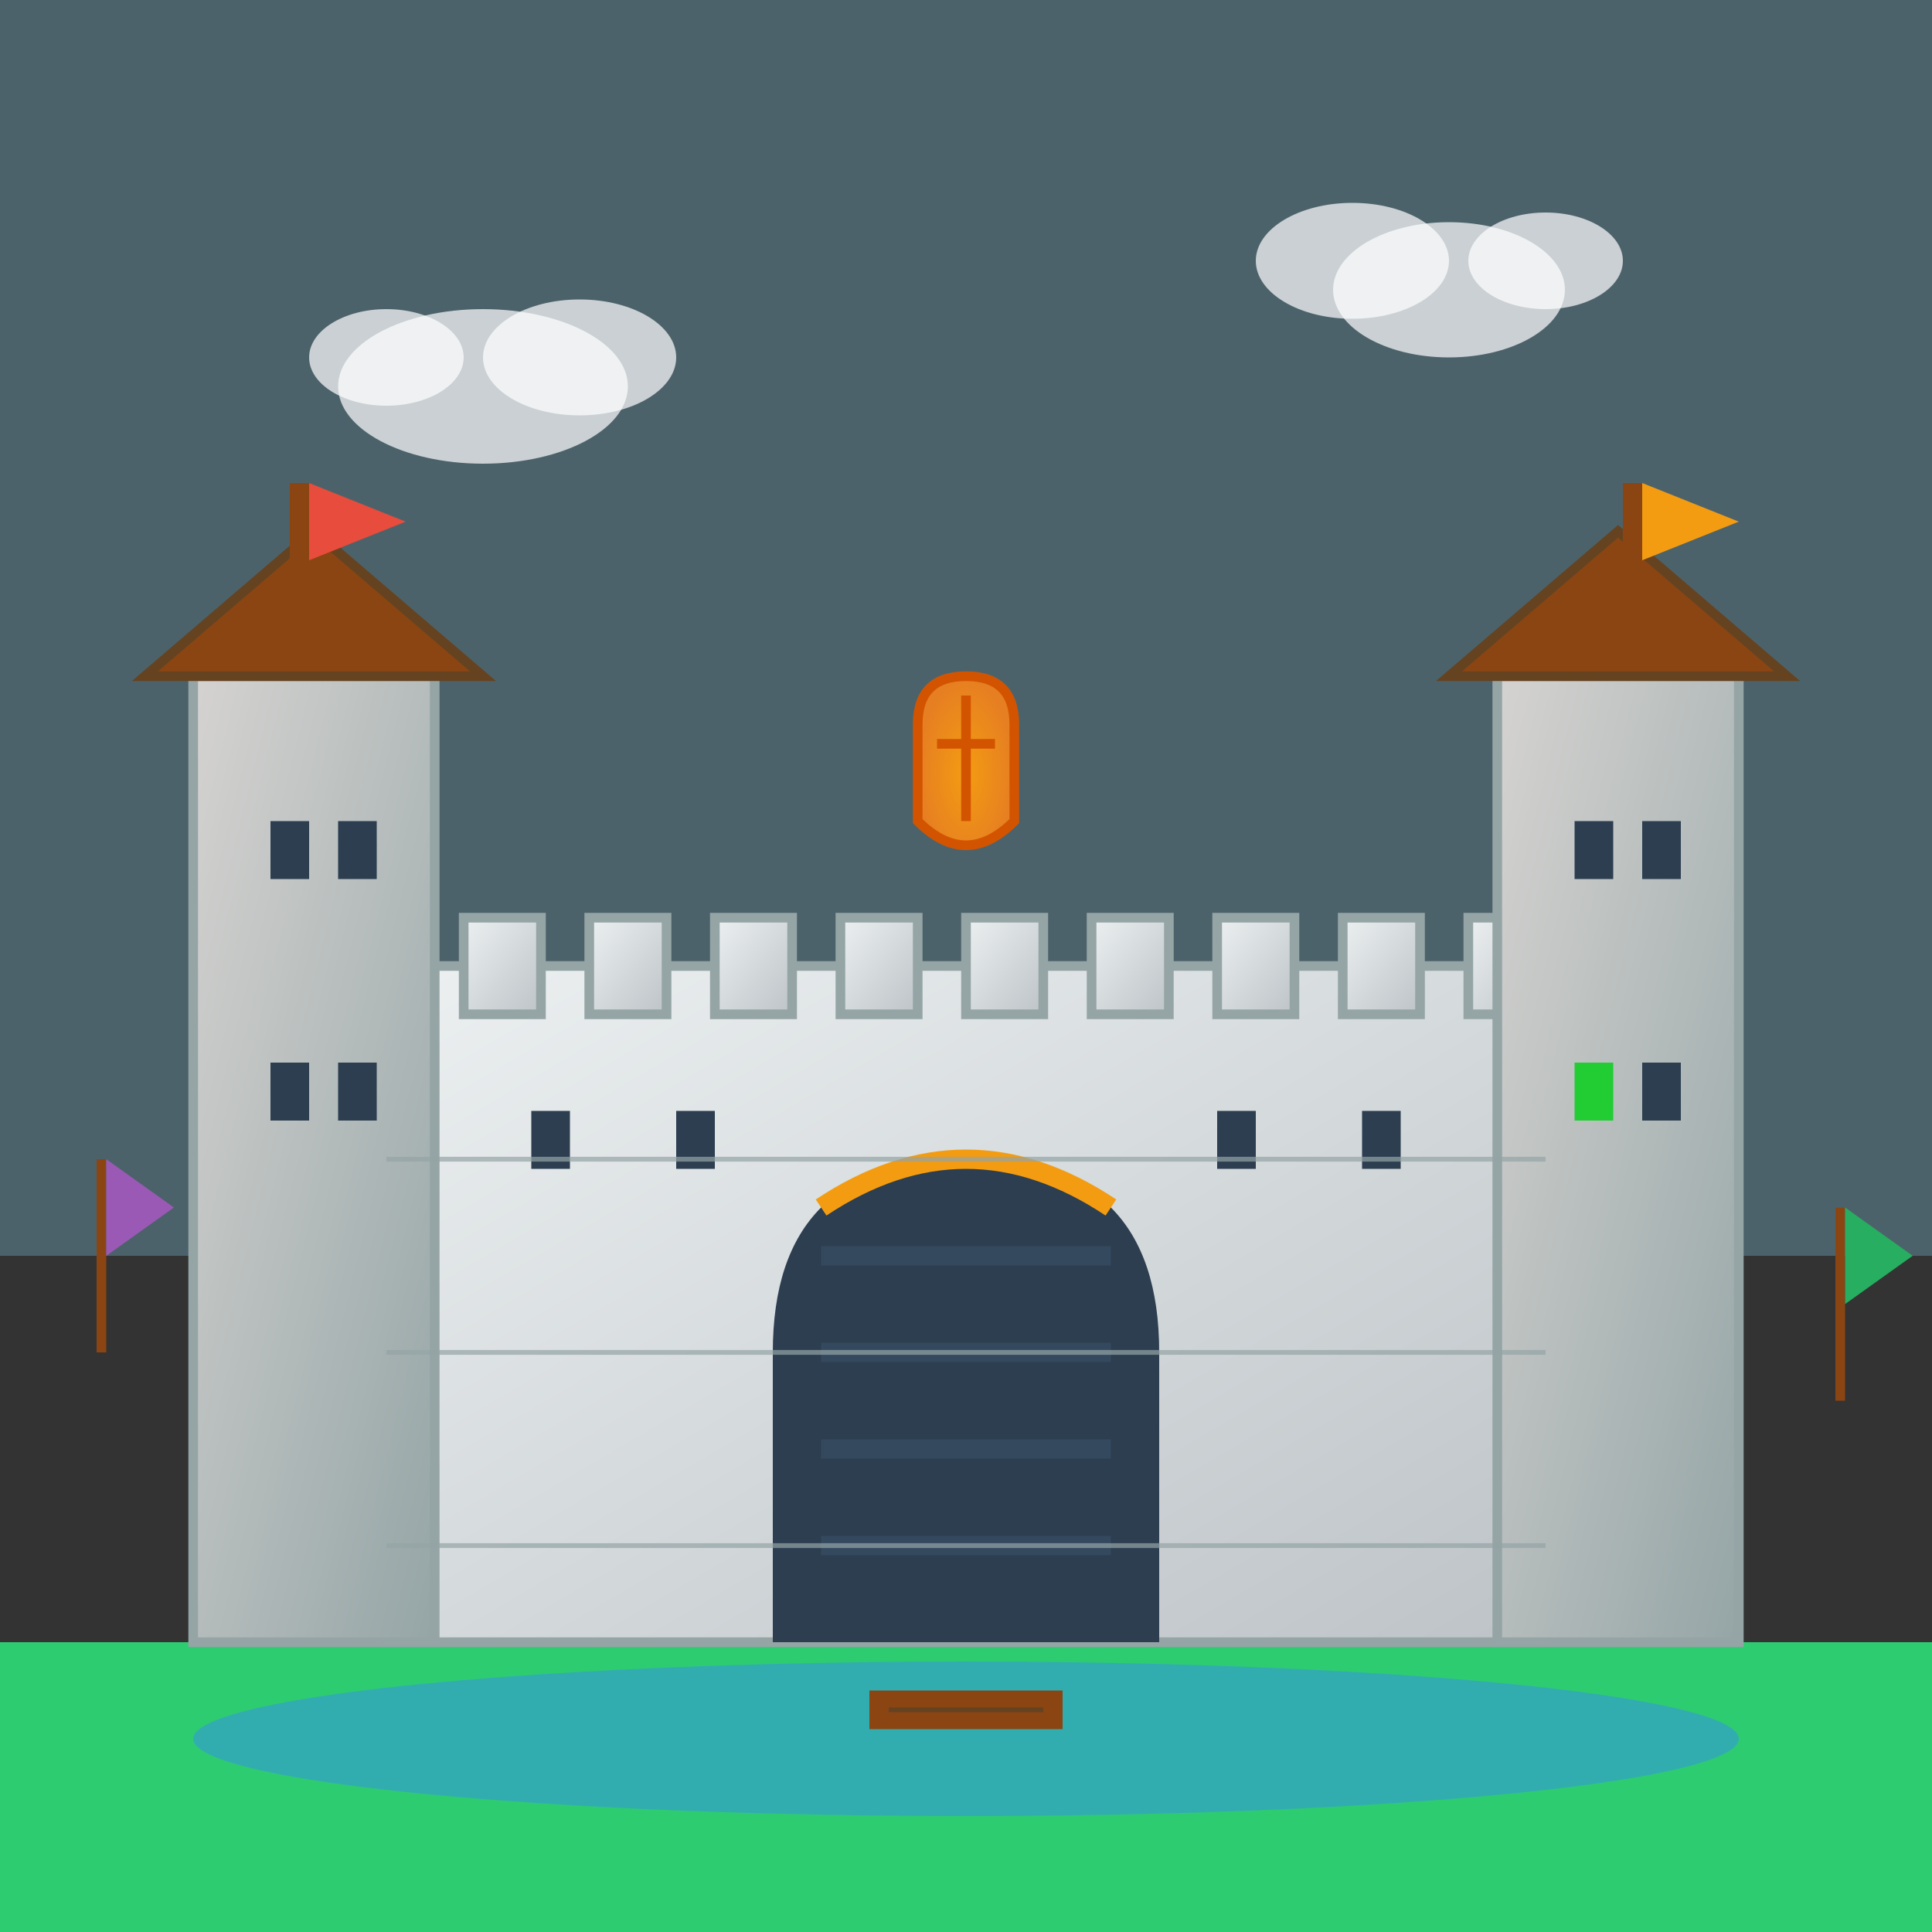 <svg xmlns="http://www.w3.org/2000/svg" viewBox="0 0 200 200" width="200" height="200">
  <rect x="0" y="0" width="200" height="200" fill="#333333" stroke="none"/>
  <defs>
    <linearGradient id="castleGradient" x1="0%" y1="0%" x2="100%" y2="100%">
      <stop offset="0%" style="stop-color:#ecf0f1;stop-opacity:1" />
      <stop offset="100%" style="stop-color:#bdc3c7;stop-opacity:1" />
    </linearGradient>
    <linearGradient id="towerGradient" x1="0%" y1="0%" x2="100%" y2="100%">
      <stop offset="0%" style="stop-color:#d5d3d1;stop-opacity:1" />
      <stop offset="100%" style="stop-color:#95a5a6;stop-opacity:1" />
    </linearGradient>
    <radialGradient id="shieldGradient" cx="50%" cy="50%" r="50%">
      <stop offset="0%" style="stop-color:#f39c12;stop-opacity:1" />
      <stop offset="100%" style="stop-color:#e67e22;stop-opacity:1" />
    </radialGradient>
  </defs>
  
  <!-- Sky background -->
  <rect x="0" y="0" width="200" height="130" fill="#87CEEB" opacity="0.3"/>
  
  <!-- Ground -->
  <rect x="0" y="170" width="200" height="30" fill="#2ecc71"/>
  
  <!-- Main castle wall -->
  <rect x="40" y="100" width="120" height="70" fill="url(#castleGradient)" stroke="#95a5a6" stroke-width="1"/>
  
  <!-- Castle battlements -->
  <rect x="35" y="95" width="8" height="10" fill="url(#castleGradient)" stroke="#95a5a6" stroke-width="1"/>
  <rect x="48" y="95" width="8" height="10" fill="url(#castleGradient)" stroke="#95a5a6" stroke-width="1"/>
  <rect x="61" y="95" width="8" height="10" fill="url(#castleGradient)" stroke="#95a5a6" stroke-width="1"/>
  <rect x="74" y="95" width="8" height="10" fill="url(#castleGradient)" stroke="#95a5a6" stroke-width="1"/>
  <rect x="87" y="95" width="8" height="10" fill="url(#castleGradient)" stroke="#95a5a6" stroke-width="1"/>
  <rect x="100" y="95" width="8" height="10" fill="url(#castleGradient)" stroke="#95a5a6" stroke-width="1"/>
  <rect x="113" y="95" width="8" height="10" fill="url(#castleGradient)" stroke="#95a5a6" stroke-width="1"/>
  <rect x="126" y="95" width="8" height="10" fill="url(#castleGradient)" stroke="#95a5a6" stroke-width="1"/>
  <rect x="139" y="95" width="8" height="10" fill="url(#castleGradient)" stroke="#95a5a6" stroke-width="1"/>
  <rect x="152" y="95" width="8" height="10" fill="url(#castleGradient)" stroke="#95a5a6" stroke-width="1"/>
  
  <!-- Left tower -->
  <rect x="20" y="70" width="25" height="100" fill="url(#towerGradient)" stroke="#95a5a6" stroke-width="1"/>
  <polygon points="15,70 32.5,55 50,70" fill="#8b4513" stroke="#654321" stroke-width="1"/>
  
  <!-- Right tower -->
  <rect x="155" y="70" width="25" height="100" fill="url(#towerGradient)" stroke="#95a5a6" stroke-width="1"/>
  <polygon points="150,70 167.5,55 185,70" fill="#8b4513" stroke="#654321" stroke-width="1"/>
  
  <!-- Main gate -->
  <path d="M 80 140 Q 80 120 100 120 Q 120 120 120 140 L 120 170 L 80 170 Z" fill="#2c3e50"/>
  
  <!-- Gate details -->
  <line x1="85" y1="130" x2="115" y2="130" stroke="#34495e" stroke-width="2"/>
  <line x1="85" y1="140" x2="115" y2="140" stroke="#34495e" stroke-width="2"/>
  <line x1="85" y1="150" x2="115" y2="150" stroke="#34495e" stroke-width="2"/>
  <line x1="85" y1="160" x2="115" y2="160" stroke="#34495e" stroke-width="2"/>
  
  <!-- Gate arch decoration -->
  <path d="M 85 125 Q 100 115 115 125" stroke="#f39c12" stroke-width="2" fill="none"/>
  
  <!-- Tower windows -->
  <rect x="28" y="85" width="4" height="6" fill="#2c3e50"/>
  <rect x="35" y="85" width="4" height="6" fill="#2c3e50"/>
  <rect x="28" y="110" width="4" height="6" fill="#2c3e50"/>
  <rect x="35" y="110" width="4" height="6" fill="#2c3e50"/>
  
  <rect x="163" y="85" width="4" height="6" fill="#2c3e50"/>
  <rect x="170" y="85" width="4" height="6" fill="#2c3e50"/>
  <rect x="163" y="110" width="4" height="6" fill="#2c3e5 0"/>
  <rect x="170" y="110" width="4" height="6" fill="#2c3e50"/>
  
  <!-- Wall windows -->
  <rect x="55" y="115" width="4" height="6" fill="#2c3e50"/>
  <rect x="70" y="115" width="4" height="6" fill="#2c3e50"/>
  <rect x="126" y="115" width="4" height="6" fill="#2c3e50"/>
  <rect x="141" y="115" width="4" height="6" fill="#2c3e50"/>
  
  <!-- Flags on towers -->
  <rect x="30" y="50" width="2" height="15" fill="#8b4513"/>
  <polygon points="32,50 32,58 42,54" fill="#e74c3c"/>
  
  <rect x="168" y="50" width="2" height="15" fill="#8b4513"/>
  <polygon points="170,50 170,58 180,54" fill="#f39c12"/>
  
  <!-- Heraldic shield -->
  <path d="M 95 75 Q 95 70 100 70 Q 105 70 105 75 L 105 85 Q 100 90 95 85 Z" fill="url(#shieldGradient)" stroke="#d35400" stroke-width="1"/>
  
  <!-- Shield design -->
  <line x1="100" y1="72" x2="100" y2="85" stroke="#d35400" stroke-width="1"/>
  <line x1="97" y1="77" x2="103" y2="77" stroke="#d35400" stroke-width="1"/>
  
  <!-- Stone texture lines -->
  <line x1="40" y1="120" x2="160" y2="120" stroke="#95a5a6" stroke-width="0.5" opacity="0.7"/>
  <line x1="40" y1="140" x2="160" y2="140" stroke="#95a5a6" stroke-width="0.5" opacity="0.7"/>
  <line x1="40" y1="160" x2="160" y2="160" stroke="#95a5a6" stroke-width="0.5" opacity="0.7"/>
  
  <!-- Moat -->
  <ellipse cx="100" cy="180" rx="80" ry="8" fill="#3498db" opacity="0.6"/>
  
  <!-- Bridge -->
  <rect x="90" y="175" width="20" height="4" fill="#8b4513"/>
  <line x1="92" y1="177" x2="108" y2="177" stroke="#654321" stroke-width="0.5"/>
  
  <!-- Medieval banners -->
  <rect x="10" y="120" width="1" height="20" fill="#8b4513"/>
  <polygon points="11,120 11,130 18,125" fill="#9b59b6"/>
  
  <rect x="190" y="125" width="1" height="20" fill="#8b4513"/>
  <polygon points="191,125 191,135 198,130" fill="#27ae60"/>
  
  <!-- Clouds -->
  <ellipse cx="50" cy="40" rx="15" ry="8" fill="#ffffff" opacity="0.7"/>
  <ellipse cx="60" cy="37" rx="10" ry="6" fill="#ffffff" opacity="0.7"/>
  <ellipse cx="40" cy="37" rx="8" ry="5" fill="#ffffff" opacity="0.7"/>
  
  <ellipse cx="150" cy="30" rx="12" ry="7" fill="#ffffff" opacity="0.7"/>
  <ellipse cx="160" cy="27" rx="8" ry="5" fill="#ffffff" opacity="0.7"/>
  <ellipse cx="140" cy="27" rx="10" ry="6" fill="#ffffff" opacity="0.7"/>
</svg>
